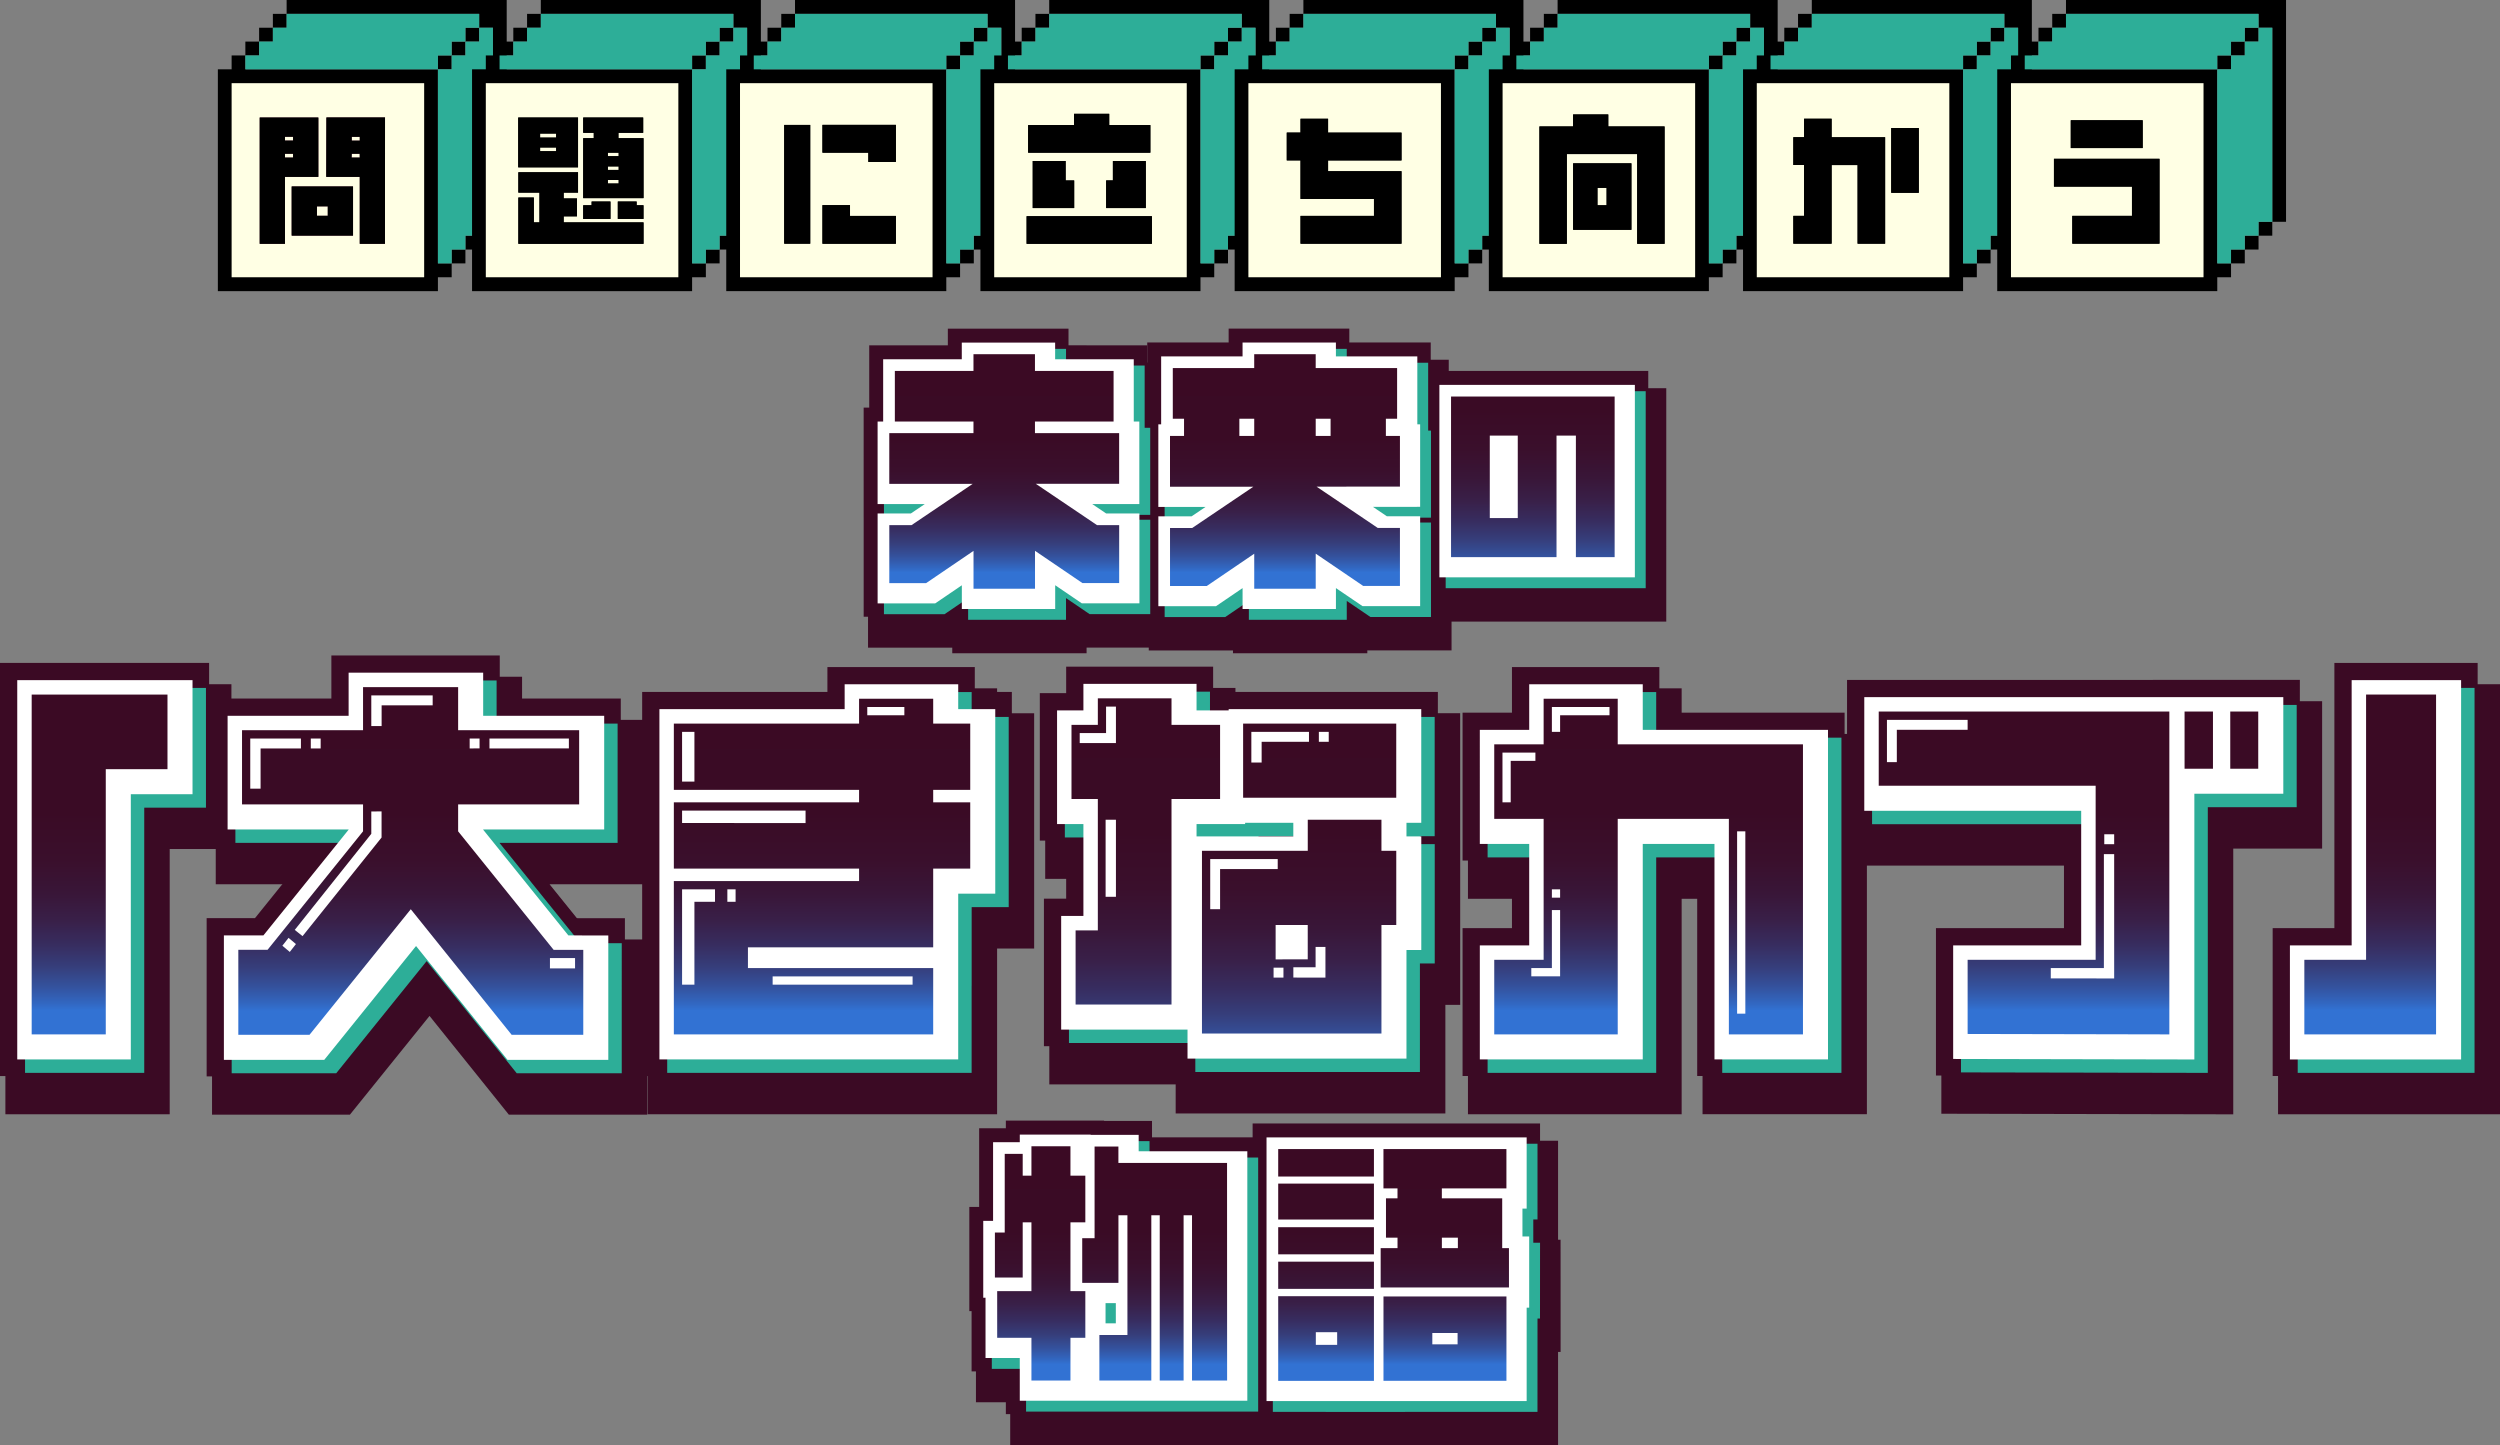 <svg xmlns="http://www.w3.org/2000/svg" xmlns:xlink="http://www.w3.org/1999/xlink" width="314.788" height="181.987" viewBox="0 0 314.788 181.987">
  <rect x="0" y="0" width="314.788" height="181.987" fill="#808080" stroke="none"/>
  <defs>
    <linearGradient id="linear-gradient" x1="8.85" y1="1.001" x2="8.85" y2="-0.022" gradientUnits="objectBoundingBox">
      <stop offset="0.07" stop-color="#3272d3"/>
      <stop offset="0.09" stop-color="#3267c1"/>
      <stop offset="0.14" stop-color="#34519c"/>
      <stop offset="0.195" stop-color="#363e7b"/>
      <stop offset="0.257" stop-color="#372d60"/>
      <stop offset="0.326" stop-color="#392049"/>
      <stop offset="0.406" stop-color="#391638"/>
      <stop offset="0.504" stop-color="#3a0f2c"/>
      <stop offset="0.64" stop-color="#3a0b25"/>
      <stop offset="1" stop-color="#3b0a24"/>
    </linearGradient>
    <linearGradient id="linear-gradient-2" x1="2.886" y1="1" x2="2.886" y2="0" xlink:href="#linear-gradient"/>
    <linearGradient id="linear-gradient-3" x1="1.89" y1="1.001" x2="1.89" y2="-0.035" xlink:href="#linear-gradient"/>
    <linearGradient id="linear-gradient-4" x1="0.5" y1="1.004" x2="0.5" y2="-0.033" xlink:href="#linear-gradient"/>
    <linearGradient id="linear-gradient-5" x1="-0.843" y1="1.001" x2="-0.843" y2="-0.035" xlink:href="#linear-gradient"/>
    <linearGradient id="linear-gradient-6" x1="-1.699" y1="1.001" x2="-1.699" y2="-0.076" xlink:href="#linear-gradient"/>
    <linearGradient id="linear-gradient-7" x1="-8.127" y1="1.001" x2="-8.127" y2="-0.022" xlink:href="#linear-gradient"/>
    <linearGradient id="linear-gradient-8" x1="1.577" y1="1" x2="1.577" y2="0" xlink:href="#linear-gradient"/>
    <linearGradient id="linear-gradient-9" x1="0.356" y1="1" x2="0.356" y2="0" xlink:href="#linear-gradient"/>
    <linearGradient id="linear-gradient-10" x1="-1.217" y1="1.197" x2="-1.217" y2="-0.264" xlink:href="#linear-gradient"/>
    <linearGradient id="linear-gradient-11" x1="1.107" y1="1.001" x2="1.107" y2="0" xlink:href="#linear-gradient"/>
    <linearGradient id="linear-gradient-12" x1="-0.114" y1="1" x2="-0.114" y2="-0.012" xlink:href="#linear-gradient"/>
  </defs>
  <g id="mv_ttl_sp" transform="translate(166.145 94.28)">
    <g id="編集モード" transform="translate(-162.156 -94.28)">
      <g id="グループ_12590" data-name="グループ 12590">
        <g id="グループ_12571" data-name="グループ 12571" transform="translate(23.443)">
          <g id="グループ_12539" data-name="グループ 12539">
            <path id="パス_15391" data-name="パス 15391" d="M34.121,0V1.746H58.365V3.491H60.1V27.929h1.732V0Z" transform="translate(-25.462)"/>
            <path id="パス_15392" data-name="パス 15392" d="M52.625,10.913V9.167H28.381V7.421H26.649V9.167H24.917V37.1H52.625V35.35h1.732V33.6H52.625Z" transform="translate(-24.917 -0.439)"/>
            <rect id="長方形_15591" data-name="長方形 15591" width="24.244" height="24.438" transform="translate(1.732 10.473)" fill="#ffffe4"/>
            <rect id="長方形_15592" data-name="長方形 15592" width="1.732" height="1.746" transform="translate(3.463 5.237)"/>
            <rect id="長方形_15593" data-name="長方形 15593" width="1.732" height="1.746" transform="translate(5.195 3.491)"/>
            <rect id="長方形_15594" data-name="長方形 15594" width="1.732" height="1.746" transform="translate(6.927 1.746)"/>
            <rect id="長方形_15595" data-name="長方形 15595" width="1.732" height="1.745" transform="translate(27.707 6.982)"/>
            <rect id="長方形_15596" data-name="長方形 15596" width="1.732" height="1.746" transform="translate(29.439 5.237)"/>
            <rect id="長方形_15597" data-name="長方形 15597" width="1.732" height="1.746" transform="translate(31.171 3.491)"/>
            <path id="パス_15393" data-name="パス 15393" d="M58.038,3.6H56.306V5.346H54.574V7.092H52.843V8.838H28.6V7.092H30.33V5.346h1.732V3.6h1.732V1.855H58.038Z" transform="translate(-25.135 -0.11)" fill="#2dae98"/>
            <rect id="長方形_15598" data-name="長方形 15598" width="1.732" height="1.746" transform="translate(29.439 31.42)"/>
            <rect id="長方形_15599" data-name="長方形 15599" width="1.732" height="1.746" transform="translate(31.171 29.675)"/>
            <rect id="長方形_15600" data-name="長方形 15600" width="1.732" height="1.746" transform="translate(32.902 27.929)"/>
            <path id="パス_15394" data-name="パス 15394" d="M59.563,29.894H57.831V31.64H56.1v1.746H54.368V8.947H56.1V7.2h1.732V5.456h1.732V3.711h1.732V28.149H59.563Z" transform="translate(-26.66 -0.22)" fill="#2dae98"/>
          </g>
          <g id="グループ_12540" data-name="グループ 12540" transform="translate(32.007)">
            <path id="パス_15395" data-name="パス 15395" d="M68.141,0V1.746H92.385V3.491h1.732V27.929h1.732V0Z" transform="translate(-59.483)"/>
            <path id="パス_15396" data-name="パス 15396" d="M86.645,10.913V9.167H62.4V7.421H60.67V9.167H58.938V37.1H86.645V35.35h1.732V33.6H86.645Z" transform="translate(-58.938 -0.439)"/>
            <rect id="長方形_15601" data-name="長方形 15601" width="24.244" height="24.438" transform="translate(1.732 10.473)" fill="#ffffe4"/>
            <rect id="長方形_15602" data-name="長方形 15602" width="1.732" height="1.746" transform="translate(3.463 5.237)"/>
            <rect id="長方形_15603" data-name="長方形 15603" width="1.732" height="1.746" transform="translate(5.195 3.491)"/>
            <rect id="長方形_15604" data-name="長方形 15604" width="1.732" height="1.746" transform="translate(6.927 1.746)"/>
            <rect id="長方形_15605" data-name="長方形 15605" width="1.732" height="1.745" transform="translate(27.707 6.982)"/>
            <rect id="長方形_15606" data-name="長方形 15606" width="1.732" height="1.746" transform="translate(29.439 5.237)"/>
            <rect id="長方形_15607" data-name="長方形 15607" width="1.732" height="1.746" transform="translate(31.171 3.491)"/>
            <path id="パス_15397" data-name="パス 15397" d="M92.058,3.6H90.326V5.346H88.595V7.092H86.863V8.838H62.619V7.092h1.732V5.346h1.732V3.6h1.732V1.855H92.058Z" transform="translate(-59.156 -0.11)" fill="#2dae98"/>
            <rect id="長方形_15608" data-name="長方形 15608" width="1.732" height="1.746" transform="translate(29.439 31.42)"/>
            <rect id="長方形_15609" data-name="長方形 15609" width="1.732" height="1.746" transform="translate(31.171 29.675)"/>
            <rect id="長方形_15610" data-name="長方形 15610" width="1.732" height="1.746" transform="translate(32.902 27.929)"/>
            <path id="パス_15398" data-name="パス 15398" d="M93.583,29.894H91.852V31.64H90.12v1.746H88.388V8.947H90.12V7.2h1.732V5.456h1.732V3.711h1.732V28.149H93.583Z" transform="translate(-60.681 -0.22)" fill="#2dae98"/>
          </g>
          <g id="グループ_12541" data-name="グループ 12541" transform="translate(64.014)">
            <path id="パス_15399" data-name="パス 15399" d="M102.161,0V1.746h24.244V3.491h1.732V27.929h1.732V0Z" transform="translate(-93.503)"/>
            <path id="パス_15400" data-name="パス 15400" d="M120.666,10.913V9.167H96.422V7.421H94.69V9.167H92.958V37.1h27.707V35.35H122.4V33.6h-1.732Z" transform="translate(-92.958 -0.439)"/>
            <rect id="長方形_15611" data-name="長方形 15611" width="24.244" height="24.438" transform="translate(1.732 10.473)" fill="#ffffe4"/>
            <rect id="長方形_15612" data-name="長方形 15612" width="1.732" height="1.746" transform="translate(3.463 5.237)"/>
            <rect id="長方形_15613" data-name="長方形 15613" width="1.732" height="1.746" transform="translate(5.195 3.491)"/>
            <rect id="長方形_15614" data-name="長方形 15614" width="1.732" height="1.746" transform="translate(6.927 1.746)"/>
            <rect id="長方形_15615" data-name="長方形 15615" width="1.732" height="1.745" transform="translate(27.707 6.982)"/>
            <rect id="長方形_15616" data-name="長方形 15616" width="1.732" height="1.746" transform="translate(29.439 5.237)"/>
            <rect id="長方形_15617" data-name="長方形 15617" width="1.732" height="1.746" transform="translate(31.171 3.491)"/>
            <path id="パス_15401" data-name="パス 15401" d="M126.079,3.6h-1.732V5.346h-1.732V7.092h-1.732V8.838H96.64V7.092h1.732V5.346H100.1V3.6h1.732V1.855h24.244Z" transform="translate(-93.176 -0.11)" fill="#2dae98"/>
            <rect id="長方形_15618" data-name="長方形 15618" width="1.732" height="1.746" transform="translate(29.439 31.42)"/>
            <rect id="長方形_15619" data-name="長方形 15619" width="1.732" height="1.746" transform="translate(31.171 29.675)"/>
            <rect id="長方形_15620" data-name="長方形 15620" width="1.732" height="1.746" transform="translate(32.902 27.929)"/>
            <path id="パス_15402" data-name="パス 15402" d="M127.6,29.894h-1.732V31.64H124.14v1.746h-1.732V8.947h1.732V7.2h1.732V5.456H127.6V3.711h1.732V28.149H127.6Z" transform="translate(-94.701 -0.22)" fill="#2dae98"/>
          </g>
          <g id="グループ_12542" data-name="グループ 12542" transform="translate(96.021)">
            <path id="パス_15403" data-name="パス 15403" d="M136.182,0V1.746h24.244V3.491h1.732V27.929h1.732V0Z" transform="translate(-127.523)"/>
            <path id="パス_15404" data-name="パス 15404" d="M154.686,10.913V9.167H130.442V7.421H128.71V9.167h-1.732V37.1h27.707V35.35h1.732V33.6h-1.732Z" transform="translate(-126.979 -0.439)"/>
            <rect id="長方形_15621" data-name="長方形 15621" width="24.244" height="24.438" transform="translate(1.732 10.473)" fill="#ffffe4"/>
            <rect id="長方形_15622" data-name="長方形 15622" width="1.732" height="1.746" transform="translate(3.463 5.237)"/>
            <rect id="長方形_15623" data-name="長方形 15623" width="1.732" height="1.746" transform="translate(5.195 3.491)"/>
            <rect id="長方形_15624" data-name="長方形 15624" width="1.732" height="1.746" transform="translate(6.927 1.746)"/>
            <rect id="長方形_15625" data-name="長方形 15625" width="1.732" height="1.745" transform="translate(27.707 6.982)"/>
            <rect id="長方形_15626" data-name="長方形 15626" width="1.732" height="1.746" transform="translate(29.439 5.237)"/>
            <rect id="長方形_15627" data-name="長方形 15627" width="1.732" height="1.746" transform="translate(31.171 3.491)"/>
            <path id="パス_15405" data-name="パス 15405" d="M160.1,3.6h-1.732V5.346h-1.732V7.092H154.9V8.838H130.66V7.092h1.732V5.346h1.732V3.6h1.732V1.855H160.1Z" transform="translate(-127.197 -0.11)" fill="#2dae98"/>
            <rect id="長方形_15628" data-name="長方形 15628" width="1.732" height="1.746" transform="translate(29.439 31.42)"/>
            <rect id="長方形_15629" data-name="長方形 15629" width="1.732" height="1.746" transform="translate(31.171 29.675)"/>
            <rect id="長方形_15630" data-name="長方形 15630" width="1.732" height="1.746" transform="translate(32.902 27.929)"/>
            <path id="パス_15406" data-name="パス 15406" d="M161.624,29.894h-1.732V31.64h-1.732v1.746h-1.732V8.947h1.732V7.2h1.732V5.456h1.732V3.711h1.732V28.149h-1.732Z" transform="translate(-128.722 -0.22)" fill="#2dae98"/>
          </g>
          <g id="グループ_12543" data-name="グループ 12543" transform="translate(128.028)">
            <path id="パス_15407" data-name="パス 15407" d="M170.2,0V1.746h24.244V3.491h1.732V27.929h1.732V0Z" transform="translate(-161.544)"/>
            <path id="パス_15408" data-name="パス 15408" d="M188.706,10.913V9.167H164.462V7.421h-1.732V9.167H161V37.1h27.707V35.35h1.732V33.6h-1.732Z" transform="translate(-160.999 -0.439)"/>
            <rect id="長方形_15631" data-name="長方形 15631" width="24.244" height="24.438" transform="translate(1.732 10.473)" fill="#ffffe4"/>
            <rect id="長方形_15632" data-name="長方形 15632" width="1.732" height="1.746" transform="translate(3.463 5.237)"/>
            <rect id="長方形_15633" data-name="長方形 15633" width="1.732" height="1.746" transform="translate(5.195 3.491)"/>
            <rect id="長方形_15634" data-name="長方形 15634" width="1.732" height="1.746" transform="translate(6.927 1.746)"/>
            <rect id="長方形_15635" data-name="長方形 15635" width="1.732" height="1.745" transform="translate(27.707 6.982)"/>
            <rect id="長方形_15636" data-name="長方形 15636" width="1.732" height="1.746" transform="translate(29.439 5.237)"/>
            <rect id="長方形_15637" data-name="長方形 15637" width="1.732" height="1.746" transform="translate(31.171 3.491)"/>
            <path id="パス_15409" data-name="パス 15409" d="M194.119,3.6h-1.732V5.346h-1.732V7.092h-1.732V8.838H164.68V7.092h1.732V5.346h1.732V3.6h1.732V1.855h24.244Z" transform="translate(-161.217 -0.11)" fill="#2dae98"/>
            <rect id="長方形_15638" data-name="長方形 15638" width="1.732" height="1.746" transform="translate(29.439 31.42)"/>
            <rect id="長方形_15639" data-name="長方形 15639" width="1.732" height="1.746" transform="translate(31.171 29.675)"/>
            <rect id="長方形_15640" data-name="長方形 15640" width="1.732" height="1.746" transform="translate(32.902 27.929)"/>
            <path id="パス_15410" data-name="パス 15410" d="M195.644,29.894h-1.732V31.64h-1.732v1.746h-1.732V8.947h1.732V7.2h1.732V5.456h1.732V3.711h1.732V28.149h-1.732Z" transform="translate(-162.742 -0.22)" fill="#2dae98"/>
          </g>
          <g id="グループ_12544" data-name="グループ 12544" transform="translate(160.035)">
            <path id="パス_15411" data-name="パス 15411" d="M204.223,0V1.746h24.244V3.491H230.2V27.929h1.732V0Z" transform="translate(-195.564)"/>
            <path id="パス_15412" data-name="パス 15412" d="M222.727,10.913V9.167H198.483V7.421h-1.732V9.167h-1.732V37.1h27.707V35.35h1.732V33.6h-1.732Z" transform="translate(-195.019 -0.439)"/>
            <rect id="長方形_15641" data-name="長方形 15641" width="24.244" height="24.438" transform="translate(1.732 10.473)" fill="#ffffe4"/>
            <rect id="長方形_15642" data-name="長方形 15642" width="1.732" height="1.746" transform="translate(3.463 5.237)"/>
            <rect id="長方形_15643" data-name="長方形 15643" width="1.732" height="1.746" transform="translate(5.195 3.491)"/>
            <rect id="長方形_15644" data-name="長方形 15644" width="1.732" height="1.746" transform="translate(6.927 1.746)"/>
            <rect id="長方形_15645" data-name="長方形 15645" width="1.732" height="1.745" transform="translate(27.707 6.982)"/>
            <rect id="長方形_15646" data-name="長方形 15646" width="1.732" height="1.746" transform="translate(29.439 5.237)"/>
            <rect id="長方形_15647" data-name="長方形 15647" width="1.732" height="1.746" transform="translate(31.171 3.491)"/>
            <path id="パス_15413" data-name="パス 15413" d="M228.14,3.6h-1.732V5.346h-1.732V7.092h-1.732V8.838H198.7V7.092h1.732V5.346h1.732V3.6H203.9V1.855H228.14Z" transform="translate(-195.237 -0.11)" fill="#2dae98"/>
            <rect id="長方形_15648" data-name="長方形 15648" width="1.732" height="1.746" transform="translate(29.439 31.42)"/>
            <rect id="長方形_15649" data-name="長方形 15649" width="1.732" height="1.746" transform="translate(31.171 29.675)"/>
            <rect id="長方形_15650" data-name="長方形 15650" width="1.732" height="1.746" transform="translate(32.902 27.929)"/>
            <path id="パス_15414" data-name="パス 15414" d="M229.665,29.894h-1.732V31.64H226.2v1.746H224.47V8.947H226.2V7.2h1.732V5.456h1.732V3.711H231.4V28.149h-1.732Z" transform="translate(-196.762 -0.22)" fill="#2dae98"/>
          </g>
          <g id="グループ_12545" data-name="グループ 12545" transform="translate(192.042)">
            <path id="パス_15415" data-name="パス 15415" d="M238.243,0V1.746h24.244V3.491h1.732V27.929h1.732V0Z" transform="translate(-229.584)"/>
            <path id="パス_15416" data-name="パス 15416" d="M256.747,10.913V9.167H232.5V7.421h-1.732V9.167H229.04V37.1h27.707V35.35h1.732V33.6h-1.732Z" transform="translate(-229.04 -0.439)"/>
            <rect id="長方形_15651" data-name="長方形 15651" width="24.244" height="24.438" transform="translate(1.732 10.473)" fill="#ffffe4"/>
            <rect id="長方形_15652" data-name="長方形 15652" width="1.732" height="1.746" transform="translate(3.463 5.237)"/>
            <rect id="長方形_15653" data-name="長方形 15653" width="1.732" height="1.746" transform="translate(5.195 3.491)"/>
            <rect id="長方形_15654" data-name="長方形 15654" width="1.732" height="1.746" transform="translate(6.927 1.746)"/>
            <rect id="長方形_15655" data-name="長方形 15655" width="1.732" height="1.745" transform="translate(27.707 6.982)"/>
            <rect id="長方形_15656" data-name="長方形 15656" width="1.732" height="1.746" transform="translate(29.439 5.237)"/>
            <rect id="長方形_15657" data-name="長方形 15657" width="1.732" height="1.746" transform="translate(31.171 3.491)"/>
            <path id="パス_15417" data-name="パス 15417" d="M262.16,3.6h-1.732V5.346H258.7V7.092h-1.732V8.838H232.721V7.092h1.732V5.346h1.732V3.6h1.732V1.855H262.16Z" transform="translate(-229.258 -0.11)" fill="#2dae98"/>
            <rect id="長方形_15658" data-name="長方形 15658" width="1.732" height="1.746" transform="translate(29.439 31.42)"/>
            <rect id="長方形_15659" data-name="長方形 15659" width="1.732" height="1.746" transform="translate(31.171 29.675)"/>
            <rect id="長方形_15660" data-name="長方形 15660" width="1.732" height="1.746" transform="translate(32.902 27.929)"/>
            <path id="パス_15418" data-name="パス 15418" d="M263.685,29.894h-1.732V31.64h-1.732v1.746H258.49V8.947h1.732V7.2h1.732V5.456h1.732V3.711h1.732V28.149h-1.732Z" transform="translate(-230.783 -0.22)" fill="#2dae98"/>
          </g>
          <g id="グループ_12546" data-name="グループ 12546" transform="translate(224.049)">
            <path id="パス_15419" data-name="パス 15419" d="M272.263,0V1.746h24.244V3.491h1.732V27.929h1.732V0Z" transform="translate(-263.605)"/>
            <path id="パス_15420" data-name="パス 15420" d="M290.768,10.913V9.167H266.524V7.421h-1.732V9.167H263.06V37.1h27.707V35.35H292.5V33.6h-1.732Z" transform="translate(-263.06 -0.439)"/>
            <rect id="長方形_15661" data-name="長方形 15661" width="24.244" height="24.438" transform="translate(1.732 10.473)" fill="#ffffe4"/>
            <rect id="長方形_15662" data-name="長方形 15662" width="1.732" height="1.746" transform="translate(3.463 5.237)"/>
            <rect id="長方形_15663" data-name="長方形 15663" width="1.732" height="1.746" transform="translate(5.195 3.491)"/>
            <rect id="長方形_15664" data-name="長方形 15664" width="1.732" height="1.746" transform="translate(6.927 1.746)"/>
            <rect id="長方形_15665" data-name="長方形 15665" width="1.732" height="1.745" transform="translate(27.707 6.982)"/>
            <rect id="長方形_15666" data-name="長方形 15666" width="1.732" height="1.746" transform="translate(29.439 5.237)"/>
            <rect id="長方形_15667" data-name="長方形 15667" width="1.732" height="1.746" transform="translate(31.171 3.491)"/>
            <path id="パス_15421" data-name="パス 15421" d="M296.181,3.6h-1.732V5.346h-1.732V7.092h-1.732V8.838H266.742V7.092h1.732V5.346H270.2V3.6h1.732V1.855h24.244Z" transform="translate(-263.278 -0.11)" fill="#2dae98"/>
            <rect id="長方形_15668" data-name="長方形 15668" width="1.732" height="1.746" transform="translate(29.439 31.42)"/>
            <rect id="長方形_15669" data-name="長方形 15669" width="1.732" height="1.746" transform="translate(31.171 29.675)"/>
            <rect id="長方形_15670" data-name="長方形 15670" width="1.732" height="1.746" transform="translate(32.902 27.929)"/>
            <path id="パス_15422" data-name="パス 15422" d="M297.706,29.894h-1.732V31.64h-1.732v1.746H292.51V8.947h1.732V7.2h1.732V5.456h1.732V3.711h1.732V28.149h-1.732Z" transform="translate(-264.803 -0.22)" fill="#2dae98"/>
          </g>
          <g id="グループ_12549" data-name="グループ 12549" transform="translate(71.313 15.73)">
            <g id="グループ_12547" data-name="グループ 12547">
              <path id="パス_15423" data-name="パス 15423" d="M103.991,16.719V31.67h-3.275V16.719Zm10.786,4.66h-3.467V20.214h-5.779v-3.5h9.245Zm0,6.8v3.5h-9.245V26.816H109v1.359Z" transform="translate(-100.716 -16.719)"/>
            </g>
            <g id="グループ_12548" data-name="グループ 12548">
              <path id="パス_15424" data-name="パス 15424" d="M103.991,16.719V31.67h-3.275V16.719Zm10.786,4.66h-3.467V20.214h-5.779v-3.5h9.245Zm0,6.8v3.5h-9.245V26.816H109v1.359Z" transform="translate(-100.716 -16.719)"/>
            </g>
          </g>
          <g id="グループ_12552" data-name="グループ 12552" transform="translate(101.834 14.331)">
            <g id="グループ_12550" data-name="グループ 12550">
              <path id="パス_15425" data-name="パス 15425" d="M148.933,31.6H133.157V28.126h15.776ZM133.349,20.126V16.651h5.779V15.233h4.43v1.418h5.181v3.475Zm4.719,3.5h1.079V27.1h-5.22V21.174h4.141Zm5.953-2.447h4.141V27.1h-4.989V23.621h.848Z" transform="translate(-133.157 -15.233)"/>
            </g>
            <g id="グループ_12551" data-name="グループ 12551">
              <path id="パス_15426" data-name="パス 15426" d="M148.933,31.6H133.157V28.126h15.776ZM133.349,20.126V16.651h5.779V15.233h4.43v1.418h5.181v3.475Zm4.719,3.5h1.079V27.1h-5.22V21.174h4.141Zm5.953-2.447h4.141V27.1h-4.989V23.621h.848Z" transform="translate(-133.157 -15.233)"/>
            </g>
          </g>
          <g id="グループ_12555" data-name="グループ 12555" transform="translate(134.591 14.953)">
            <g id="グループ_12553" data-name="グループ 12553">
              <path id="パス_15427" data-name="パス 15427" d="M173.177,22.5h9.245v9.126H169.709v-3.5h9.246V25.991h-9.246V21.136h-1.734v-3.5h1.734V15.894h3.468v1.747h9.245v3.5h-9.245Z" transform="translate(-167.975 -15.894)"/>
            </g>
            <g id="グループ_12554" data-name="グループ 12554">
              <path id="パス_15428" data-name="パス 15428" d="M173.177,22.5h9.245v9.126H169.709v-3.5h9.246V25.991h-9.246V21.136h-1.734v-3.5h1.734V15.894h3.468v1.747h9.245v3.5h-9.245Z" transform="translate(-167.975 -15.894)"/>
            </g>
          </g>
          <g id="グループ_12558" data-name="グループ 12558" transform="translate(166.409 14.41)">
            <g id="グループ_12556" data-name="グループ 12556">
              <path id="パス_15429" data-name="パス 15429" d="M217.551,31.606H214.1v-11.3h-8.861v11.3h-3.448V16.831h4.238V15.316h4.43v1.515h7.088Zm-4.18-10.135v8.369h-7.338V21.471Zm-3.121,5.281V24.559h-1.155v2.193Z" transform="translate(-201.794 -15.316)"/>
            </g>
            <g id="グループ_12557" data-name="グループ 12557">
              <path id="パス_15430" data-name="パス 15430" d="M217.551,31.606H214.1v-11.3h-8.861v11.3h-3.448V16.831h4.238V15.316h4.43v1.515h7.088Zm-4.18-10.135v8.369h-7.338V21.471Zm-3.121,5.281V24.559h-1.155v2.193Z" transform="translate(-201.794 -15.316)"/>
            </g>
          </g>
          <g id="グループ_12561" data-name="グループ 12561" transform="translate(198.378 14.953)">
            <g id="グループ_12559" data-name="グループ 12559">
              <path id="パス_15431" data-name="パス 15431" d="M247.331,31.622h-3.467v-9.9h-3.275v9.9h-4.815v-3.5h1.348V21.719h-1.348v-3.5h1.348V15.894h3.467v2.329h6.742Zm4.237-14.563v8.155H248.1V17.059Z" transform="translate(-235.774 -15.894)"/>
            </g>
            <g id="グループ_12560" data-name="グループ 12560">
              <path id="パス_15432" data-name="パス 15432" d="M247.331,31.622h-3.467v-9.9h-3.275v9.9h-4.815v-3.5h1.348V21.719h-1.348v-3.5h1.348V15.894h3.467v2.329h6.742Zm4.237-14.563v8.155H248.1V17.059Z" transform="translate(-235.774 -15.894)"/>
            </g>
          </g>
          <g id="グループ_12564" data-name="グループ 12564" transform="translate(231.191 15.147)">
            <g id="グループ_12562" data-name="グループ 12562">
              <path id="パス_15433" data-name="パス 15433" d="M283.941,31.634H272.963v-3.5h7.512V24.45h-9.824v-3.5h13.29ZM281.823,16.1v3.5H272.77V16.1Z" transform="translate(-270.651 -16.1)"/>
            </g>
            <g id="グループ_12563" data-name="グループ 12563">
              <path id="パス_15434" data-name="パス 15434" d="M283.941,31.634H272.963v-3.5h7.512V24.45h-9.824v-3.5h13.29ZM281.823,16.1v3.5H272.77V16.1Z" transform="translate(-270.651 -16.1)"/>
            </g>
          </g>
          <g id="グループ_12567" data-name="グループ 12567" transform="translate(37.82 14.798)">
            <g id="グループ_12565" data-name="グループ 12565">
              <path id="パス_15435" data-name="パス 15435" d="M65.116,15.729h7.531V22H65.116Zm15.776,15.9H65.135V25.806H67.08v3.125h.713V25.184H65.135V22.621h7.512v2.563H70.836v.738h1.677v2.252H70.836v.757H80.892ZM67.871,18.253h2.023v-.505H67.871ZM69.893,19.5H67.871v.466h2.023ZM73.3,25.883V18.33h1.329v-.679H73.3V15.729h7.551v1.922H77.732v.679h3.159v7.553Zm0,2.621V26.776h1.059V26.31h2.37V28.5Zm3.1-8.349V20.6h1.367v-.447Zm0,1.728v.447h1.367v-.447Zm0,1.709v.447h1.367v-.447Zm3.621,3.184h.866V28.5H77.656V26.31h2.369Z" transform="translate(-65.116 -15.729)"/>
            </g>
            <g id="グループ_12566" data-name="グループ 12566">
              <path id="パス_15436" data-name="パス 15436" d="M65.116,15.729h7.531V22H65.116Zm15.776,15.9H65.135V25.806H67.08v3.125h.713V25.184H65.135V22.621h7.512v2.563H70.836v.738h1.677v2.252H70.836v.757H80.892ZM67.871,18.253h2.023v-.505H67.871ZM69.893,19.5H67.871v.466h2.023ZM73.3,25.883V18.33h1.329v-.679H73.3V15.729h7.551v1.922H77.732v.679h3.159v7.553Zm0,2.621V26.776h1.059V26.31h2.37V28.5Zm3.1-8.349V20.6h1.367v-.447Zm0,1.728v.447h1.367v-.447Zm0,1.709v.447h1.367v-.447Zm3.621,3.184h.866V28.5H77.656V26.31h2.369Z" transform="translate(-65.116 -15.729)"/>
            </g>
          </g>
          <g id="グループ_12570" data-name="グループ 12570" transform="translate(5.27 14.798)">
            <g id="グループ_12568" data-name="グループ 12568">
              <path id="パス_15437" data-name="パス 15437" d="M37.9,23.2H33.7v8.427H30.519v-15.9H37.9Zm-4.2-4.563h1.021v-.485H33.7Zm1.021,2.136v-.485H33.7v.485ZM42.269,30.6H34.545V24.408h7.724Zm-3.178-3.689H37.723V28.1h1.368Zm7.2,4.718H43.117V23.2H38.9l.019-7.475h7.378Zm-3.178-11.34H42.1l-.02.485h1.041ZM42.1,18.641h1.021v-.485H42.1Z" transform="translate(-30.519 -15.729)" fill="#3b0a24"/>
            </g>
            <g id="グループ_12569" data-name="グループ 12569">
              <path id="パス_15438" data-name="パス 15438" d="M37.9,23.2H33.7v8.427H30.519v-15.9H37.9Zm-4.2-4.563h1.021v-.485H33.7Zm1.021,2.136v-.485H33.7v.485ZM42.269,30.6H34.545V24.408h7.724Zm-3.178-3.689H37.723V28.1h1.368Zm7.2,4.718H43.117V23.2H38.9l.019-7.475h7.378Zm-3.178-11.34H42.1l-.02.485h1.041ZM42.1,18.641h1.021v-.485H42.1Z" transform="translate(-30.519 -15.729)"/>
            </g>
          </g>
        </g>
        <g id="グループ_12577" data-name="グループ 12577" transform="translate(0 86.519)">
          <g id="グループ_12572" data-name="グループ 12572" transform="translate(2.37 4.375)">
            <path id="パス_15439" data-name="パス 15439" d="M2.519,97.61h17.1V107H11.848V140.4H2.519Z" transform="translate(-2.519 -96.67)" fill="none" stroke="#3b0a24" stroke-width="11.36"/>
            <path id="パス_15440" data-name="パス 15440" d="M73.61,140.389H64.591l-12.7-15.81-12.751,15.81H30.175v-10.7h3.68L45.88,114.77v-3.391H30.642v-9.34H45.88V96.611H57.853v5.428H73.091v9.34H57.853v3.391l12.025,14.923H73.61ZM31.678,103.082v6.313h1.3v-5.062h5.079v-1.251Zm4.821,25.1-.778.991.933.784.777-.993Zm10.418-15.915v2.818l-9.641,12.106.985.783,9.951-12.419v-3.287ZM39.3,103.082v1.251h1.244v-1.251Zm7.619-5.428v3.862h1.3V98.908H54.64V97.654Zm13.632,6.679v-1.251H59.3v1.251Zm11.247,0v-1.251h-10v1.251Zm-2.384,26.4v1.3h3.161v-1.3Z" transform="translate(-4.156 -96.611)" fill="none" stroke="#3b0a24" stroke-width="11.36"/>
            <path id="パス_15441" data-name="パス 15441" d="M88.463,121.124h23.324v-1.566H88.463v-8.348h23.324v-1.566H88.463V101.3h23.324V98.164h9.329V101.3h4.666v8.349h-4.666v1.566h4.666v8.348h-4.666v9.914H97.792v2.609h23.324v8.349H88.463ZM91.054,108.6v-6.261H89.5V108.6Zm13.995,5.219v-1.566H89.5v1.566Zm-13.995,20.35V123.732h2.592v-1.565H89.5v12Zm5.184-10.437v-1.565H95.2v1.565Zm22.287,10.437v-1.044H100.9v1.044Zm-1.037-33.917V99.208h-4.665v1.043Z" transform="translate(-7.605 -96.703)" fill="none" stroke="#3b0a24" stroke-width="11.36"/>
            <path id="パス_15442" data-name="パス 15442" d="M142.2,127.329H145V110.788h-3.317v-9.34H145V98.109h9.277v3.339h6.116v9.34h-6.116v25.881H142.2Zm5.079-23.584V99.153h-1.243v3.338h-3.317v1.253Zm0,19.358v-9.7h-1.3v9.7Zm10.833-5.792h13.321V113.4h9.278v3.913h1.866v9.34h-1.866v13.671h-22.6Zm2.281,7.357v-5.062h7.257v-1.252h-8.5v6.314Zm2.9-23.377h19.281v9.34H163.3Zm2.332,4.9v-2.609h5.96v-1.252h-7.256V106.2Zm2.747,27.082v-1.253h-1.244v1.253Zm3.058-2.3v-4.331H167.39v4.331Zm2.229,2.3v-3.862h-1.244v2.557h-2.8v1.3Zm.415-29.691v-1.252h-1.244v1.252Z" transform="translate(-10.755 -96.7)" fill="none" stroke="#3b0a24" stroke-width="11.36"/>
            <path id="パス_15443" data-name="パス 15443" d="M198.262,131.037h6.219V113.3h-6.219V103.9h6.219V98.164h9.329V103.9h23.325v36.524H227.8V113.3H213.81v27.133H198.262Zm2.073-19.828v-5.218h3.11v-1.043H199.3v6.261Zm6.22,21.914v-8.349h-1.037v7.305h-2.591v1.043Zm0-30.785v-2.087h6.22V99.208h-7.257v3.13Zm0,20.872v-1.043h-1.037v1.043Zm23.324,14.61V114.862h-1.037V137.82Z" transform="translate(-14.103 -96.703)" fill="none" stroke="#3b0a24" stroke-width="11.36"/>
            <path id="パス_15444" data-name="パス 15444" d="M260.913,140.479v-9.34h16.12V109.224H249.717v-9.34H286.31v40.647ZM252,106.25v-4.07h8.915v-1.252H250.754v5.322Zm27.367,27.237V117.834H278.07v14.348h-6.686v1.3Zm0-16.906v-1.252H278.12v1.252Zm8.864-16.7H291.8v7.2h-3.576Zm5.753,0H297.5v7.2h-3.523Z" transform="translate(-17.148 -96.805)" fill="none" stroke="#3b0a24" stroke-width="11.36"/>
            <path id="パス_15445" data-name="パス 15445" d="M323.269,140.4H306.683V131h7.774V97.61h8.812Z" transform="translate(-20.52 -96.67)" fill="none" stroke="#3b0a24" stroke-width="11.36"/>
          </g>
          <g id="グループ_12573" data-name="グループ 12573" transform="translate(0.627 0.626)">
            <path id="パス_15446" data-name="パス 15446" d="M.666,93.625h17.1v9.392H10v33.4H.666Z" transform="translate(-0.666 -92.685)" fill="none" stroke="#3b0a24" stroke-width="9.23"/>
            <path id="パス_15447" data-name="パス 15447" d="M71.757,136.405H62.738l-12.7-15.81-12.751,15.81H28.322v-10.7H32l12.026-14.923v-3.391H28.789v-9.34H44.027V92.626H56v5.428H71.238v9.34H56v3.391l12.025,14.923h3.732ZM29.825,99.1v6.313h1.3v-5.061H36.2V99.1Zm4.82,25.1-.777.991.932.784.778-.993Zm10.419-15.914V111.1l-9.641,12.1.984.783,9.952-12.419v-3.286ZM37.444,99.1v1.252h1.244V99.1Zm7.62-5.427v3.861h1.3V94.923h6.427V93.67Zm13.631,6.679V99.1H57.452v1.252Zm11.248,0V99.1h-10v1.252Zm-2.385,26.4v1.3H70.72v-1.3Z" transform="translate(-2.303 -92.626)" fill="none" stroke="#3b0a24" stroke-width="9.23"/>
            <path id="パス_15448" data-name="パス 15448" d="M86.609,117.139h23.325v-1.566H86.609v-8.348h23.325v-1.566H86.609V97.31h23.325V94.18h9.329v3.13h4.665v8.349h-4.665v1.566h4.665v8.348h-4.665v9.914H95.939V128.1h23.324v8.35H86.609ZM89.2,104.615V98.353H87.646v6.261Zm13.995,5.219v-1.566H87.646v1.566ZM89.2,130.183V119.747h2.592v-1.565H87.646v12Zm5.183-10.437v-1.565H93.347v1.565Zm22.287,10.437V129.14H99.049v1.043Zm-1.037-33.917V95.223H110.97v1.043Z" transform="translate(-5.752 -92.718)" fill="none" stroke="#3b0a24" stroke-width="9.23"/>
            <path id="パス_15449" data-name="パス 15449" d="M140.347,123.344h2.8V106.8h-3.317v-9.34h3.317V94.125h9.276v3.338h6.116v9.34h-6.116v25.881H140.347Zm5.079-23.584V95.168h-1.244v3.339h-3.316V99.76Zm0,19.358v-9.7h-1.3v9.7Zm10.833-5.792H169.58v-3.913h9.277v3.913h1.866v9.34h-1.866v13.67h-22.6Zm2.281,7.357v-5.062H165.8V114.37h-8.5v6.314Zm2.9-23.377h19.28v9.34h-19.28Zm2.331,4.9V99.6h5.961V98.35h-7.256v3.861Zm2.748,27.082v-1.253h-1.245v1.253Zm3.058-2.3v-4.331h-4.043V127Zm2.229,2.3v-3.862h-1.245v2.557h-2.8v1.3Zm.415-29.691V98.35h-1.245V99.6Z" transform="translate(-8.902 -92.715)" fill="none" stroke="#3b0a24" stroke-width="9.23"/>
            <path id="パス_15450" data-name="パス 15450" d="M196.408,127.052h6.22V109.311h-6.22V99.92h6.22V94.18h9.329v5.74h23.325v36.525h-9.33V109.311H211.957v27.134H196.408Zm2.074-19.828v-5.218h3.109v-1.043h-4.146v6.261Zm6.22,21.915v-8.35h-1.037V128.1h-2.592v1.044Zm0-30.786V96.267h6.219V95.223h-7.256v3.13Zm0,20.872v-1.043h-1.037v1.043Zm23.323,14.61V110.877h-1.036v22.959Z" transform="translate(-12.25 -92.718)" fill="none" stroke="#3b0a24" stroke-width="9.23"/>
            <path id="パス_15451" data-name="パス 15451" d="M259.06,136.494v-9.34h16.119V105.239H247.864V95.9h36.593v40.648Zm-8.915-34.23v-4.07h8.915V96.942H248.9v5.322ZM277.511,129.5V113.849h-1.3V128.2h-6.686v1.3Zm0-16.9v-1.253h-1.244V112.6Zm8.863-16.7h3.576v7.2h-3.576Zm5.753,0h3.524v7.2h-3.524Z" transform="translate(-15.295 -92.82)" fill="none" stroke="#3b0a24" stroke-width="9.23"/>
            <path id="パス_15452" data-name="パス 15452" d="M321.415,136.413H304.829v-9.393H312.6V93.625h8.811Z" transform="translate(-18.667 -92.685)" fill="none" stroke="#3b0a24" stroke-width="9.23"/>
          </g>
          <g id="グループ_12574" data-name="グループ 12574" transform="translate(2.004 2.004)">
            <path id="パス_15453" data-name="パス 15453" d="M2.13,95.089h17.1v9.393H11.459v33.394H2.13Z" transform="translate(-2.13 -94.15)" fill="none" stroke="#2dae98" stroke-width="5.68"/>
            <path id="パス_15454" data-name="パス 15454" d="M73.221,137.869H64.2l-12.7-15.81-12.751,15.81H29.786v-10.7h3.68L45.491,112.25v-3.392H30.253v-9.34H45.491V94.091H57.464v5.427H72.7v9.34H57.464v3.392l12.025,14.923h3.732ZM31.289,100.562v6.313h1.3v-5.062h5.079v-1.251Zm4.821,25.1-.778.992.933.783.777-.992Zm10.418-15.914v2.818l-9.641,12.1.985.783,9.951-12.418v-3.287Zm-7.619-9.183v1.251h1.244v-1.251Zm7.619-5.428V99h1.3V96.388h6.428V95.134Zm13.632,6.679v-1.251H58.916v1.251Zm11.247,0v-1.251h-10v1.251Zm-2.384,26.4v1.3h3.161v-1.3Z" transform="translate(-3.767 -94.091)" fill="none" stroke="#2dae98" stroke-width="5.68"/>
            <path id="パス_15455" data-name="パス 15455" d="M88.074,118.6H111.4v-1.566H88.074v-8.348H111.4v-1.566H88.074V98.775H111.4V95.644h9.33v3.131h4.665v8.349h-4.665v1.566h4.665v8.348h-4.665v9.914H97.4v2.609h23.325v8.349H88.074Zm2.591-12.523V99.818H89.111v6.261ZM104.66,111.3v-1.565H89.111V111.3Zm-13.995,20.35V121.212h2.592v-1.565H89.111v12Zm5.184-10.436v-1.565H94.812v1.565Zm22.287,10.436V130.6H100.514v1.043ZM117.1,97.731V96.687h-4.665v1.043Z" transform="translate(-7.216 -94.183)" fill="none" stroke="#2dae98" stroke-width="5.68"/>
            <path id="パス_15456" data-name="パス 15456" d="M141.811,124.809h2.8V108.268h-3.317v-9.34h3.317V95.589h9.277v3.339H160v9.34h-6.116v25.881H141.811Zm5.079-23.584V96.632h-1.243v3.339H142.33v1.253Zm0,19.357v-9.7H145.6v9.7Zm10.834-5.792h13.32v-3.913h9.278v3.913h1.866v9.34h-1.866V137.8h-22.6ZM160,122.147v-5.061h7.257v-1.253h-8.5v6.314Zm2.9-23.376h19.281v9.34H162.906Zm2.332,4.9v-2.609h5.96V99.815h-7.256v3.861Zm2.747,27.081V129.5h-1.244v1.253Zm3.058-2.3v-4.331H167v4.331Zm2.229,2.3V126.9h-1.244v2.557h-2.8v1.3Zm.415-29.69V99.815h-1.244v1.252Z" transform="translate(-10.366 -94.18)" fill="none" stroke="#2dae98" stroke-width="5.68"/>
            <path id="パス_15457" data-name="パス 15457" d="M197.873,128.517h6.219V110.776h-6.219v-9.392h6.219v-5.74h9.33v5.74h23.324v36.525h-9.33V110.776H213.422v27.133H197.873Zm2.073-19.828v-5.218h3.11v-1.044H198.91v6.262Zm6.22,21.914v-8.349h-1.037v7.305h-2.591V130.6Zm0-30.785V97.731h6.22V96.687h-7.257v3.131Zm0,20.872v-1.043h-1.037v1.043ZM229.489,135.3V112.342h-1.037V135.3Z" transform="translate(-13.714 -94.183)" fill="none" stroke="#2dae98" stroke-width="5.68"/>
            <path id="パス_15458" data-name="パス 15458" d="M260.524,137.958v-9.339h16.12V106.7H249.328v-9.34h36.593v40.648Zm-8.915-34.229V99.66h8.915V98.407H250.365v5.322Zm27.367,27.237V115.313h-1.3v14.349h-6.686v1.3Zm0-16.906v-1.252h-1.245v1.252Zm8.863-16.7h3.576v7.2h-3.576Zm5.753,0h3.523v7.2h-3.523Z" transform="translate(-16.759 -94.285)" fill="none" stroke="#2dae98" stroke-width="5.68"/>
            <path id="パス_15459" data-name="パス 15459" d="M322.88,137.876H306.294v-9.392h7.774v-33.4h8.812Z" transform="translate(-20.131 -94.15)" fill="none" stroke="#2dae98" stroke-width="5.68"/>
          </g>
          <g id="グループ_12575" data-name="グループ 12575" transform="translate(0.668 0.668)">
            <path id="パス_15460" data-name="パス 15460" d="M.71,93.669h17.1v9.393H10.039v33.394H.71Z" transform="translate(-0.71 -92.73)" fill="none" stroke="#fff" stroke-width="4.97"/>
            <path id="パス_15461" data-name="パス 15461" d="M71.8,136.449H62.782l-12.7-15.81-12.751,15.81H28.366v-10.7h3.68L44.071,110.83v-3.392H28.833V98.1H44.071V92.671H56.044V98.1H71.282v9.34H56.044v3.392l12.025,14.922H71.8ZM29.869,99.142v6.313h1.3v-5.062h5.079V99.142Zm4.821,25.1-.778.992.933.783.777-.992Zm10.418-15.914v2.818l-9.641,12.1.985.783L46.4,111.613v-3.287Zm-7.619-9.183v1.251h1.244V99.142Zm7.619-5.428v3.861h1.3V94.968h6.428V93.714Zm13.632,6.679V99.142H57.5v1.251Zm11.247,0V99.142h-10v1.251ZM67.6,126.8v1.3h3.161v-1.3Z" transform="translate(-2.347 -92.671)" fill="none" stroke="#fff" stroke-width="4.97"/>
            <path id="パス_15462" data-name="パス 15462" d="M86.654,117.183h23.324v-1.566H86.654v-8.349h23.324V105.7H86.654v-8.35h23.324v-3.13h9.33v3.13h4.665v8.35h-4.665v1.565h4.665v8.349h-4.665v9.914H95.983v2.609h23.325v8.349H86.654Zm2.591-12.523V98.4H87.691v6.261Zm13.995,5.218v-1.565H87.691v1.565Zm-13.995,20.35V119.792h2.592v-1.565H87.691v12Zm5.184-10.436v-1.565H93.392v1.565Zm22.287,10.436v-1.043H99.094v1.043Zm-1.037-33.917V95.267h-4.665v1.043Z" transform="translate(-5.796 -92.763)" fill="none" stroke="#fff" stroke-width="4.97"/>
            <path id="パス_15463" data-name="パス 15463" d="M140.391,123.389h2.8V106.847h-3.317v-9.34h3.317V94.169h9.277v3.339h6.116v9.34h-6.116v25.882H140.391ZM145.47,99.8V95.212h-1.243v3.339H140.91V99.8Zm0,19.357v-9.7h-1.3v9.7ZM156.3,113.37h13.321v-3.913H178.9v3.913h1.866v9.34H178.9v13.671H156.3Zm2.281,7.357v-5.061h7.257v-1.253h-8.5v6.314Zm2.9-23.377h19.281v9.34H161.486Zm2.332,4.905V99.647h5.96V98.4h-7.256v3.861Zm2.747,27.081v-1.253h-1.244v1.253Zm3.058-2.3v-4.331h-4.043v4.331Zm2.229,2.3v-3.862h-1.244v2.557h-2.8v1.3Zm.415-29.69V98.4h-1.244v1.252Z" transform="translate(-8.946 -92.76)" fill="none" stroke="#fff" stroke-width="4.97"/>
            <path id="パス_15464" data-name="パス 15464" d="M196.453,127.1h6.219V109.356h-6.219V99.964h6.219v-5.74H212v5.74h23.325v36.525H226V109.356H212v27.133H196.453Zm2.073-19.829v-5.217h3.11v-1.044H197.49v6.261Zm6.22,21.915v-8.349h-1.037v7.305h-2.591v1.043Zm0-30.785V96.311h6.22V95.267h-7.257V98.4Zm0,20.872v-1.043h-1.037v1.043Zm23.324,14.609V110.922h-1.037V133.88Z" transform="translate(-12.294 -92.763)" fill="none" stroke="#fff" stroke-width="4.97"/>
            <path id="パス_15465" data-name="パス 15465" d="M259.1,136.538V127.2h16.12V105.283H247.908v-9.34H284.5v40.648Zm-8.915-34.229V98.24H259.1V96.987H248.945v5.322Zm27.367,27.237V113.893h-1.295v14.349h-6.686v1.3Zm0-16.906v-1.252h-1.244v1.252Zm8.864-16.7H290v7.2h-3.576Zm5.753,0H295.7v7.2h-3.523Z" transform="translate(-15.339 -92.865)" fill="none" stroke="#fff" stroke-width="4.97"/>
            <path id="パス_15466" data-name="パス 15466" d="M321.46,136.457H304.874v-9.392h7.774v-33.4h8.812Z" transform="translate(-18.711 -92.73)" fill="none" stroke="#fff" stroke-width="4.97"/>
          </g>
          <g id="グループ_12576" data-name="グループ 12576">
            <path id="パス_15467" data-name="パス 15467" d="M0,92.959H17.1v9.393H9.329v33.394H0Z" transform="translate(0 -92.02)" fill="url(#linear-gradient)"/>
            <path id="パス_15468" data-name="パス 15468" d="M71.091,135.739H62.072l-12.7-15.81-12.751,15.81H27.656v-10.7h3.68L43.361,110.12v-3.392H28.123v-9.34H43.361V91.961H55.334v5.427H70.572v9.34H55.334v3.392l12.025,14.922h3.732ZM29.159,98.432v6.313h1.3V99.683h5.079V98.432Zm4.821,25.1-.778.992.933.783.777-.992ZM44.4,107.615v2.818l-9.641,12.1.985.783L45.693,110.9v-3.287Zm-7.619-9.183v1.251h1.244V98.432ZM44.4,93v3.861h1.3V94.258h6.428V93Zm13.632,6.679V98.432H56.786v1.251Zm11.247,0V98.432h-10v1.251Zm-2.384,26.4v1.3h3.161v-1.3Z" transform="translate(-1.637 -91.961)" fill="url(#linear-gradient-2)"/>
            <path id="パス_15469" data-name="パス 15469" d="M85.944,116.473h23.324v-1.566H85.944v-8.349h23.324v-1.565H85.944v-8.35h23.324v-3.13H118.6v3.13h4.665v8.35H118.6v1.565h4.665v8.349H118.6v9.914H95.273v2.609H118.6v8.349H85.944Zm2.591-12.523V97.688H86.981v6.261Zm13.995,5.218V107.6H86.981v1.565Zm-13.995,20.35V119.082h2.592v-1.565H86.981v12Zm5.184-10.436v-1.565H92.682v1.565Zm22.287,10.436v-1.043H98.384v1.043ZM114.969,95.6V94.557H110.3V95.6Z" transform="translate(-5.086 -92.053)" fill="url(#linear-gradient-3)"/>
            <path id="パス_15470" data-name="パス 15470" d="M139.681,122.679h2.8V106.137h-3.317V96.8h3.317V93.459h9.277V96.8h6.116v9.34h-6.116v25.881H139.681Zm5.079-23.584V94.5h-1.243v3.339H140.2v1.253Zm0,19.357v-9.7h-1.3v9.7Zm10.833-5.792h13.321v-3.913h9.278v3.913h1.866V122h-1.866v13.671h-22.6Zm2.281,7.357v-5.061h7.257V113.7h-8.5v6.314Zm2.9-23.377h19.281v9.34H160.776Zm2.332,4.905V98.937h5.96V97.685h-7.256v3.861Zm2.747,27.081v-1.253h-1.244v1.253Zm3.058-2.3V122h-4.043v4.331Zm2.229,2.3v-3.862H169.9v2.557h-2.8v1.3Zm.415-29.69V97.685h-1.244v1.252Z" transform="translate(-8.236 -92.05)" fill="url(#linear-gradient-4)"/>
            <path id="パス_15471" data-name="パス 15471" d="M195.743,126.387h6.219V108.646h-6.219V99.254h6.219v-5.74h9.329v5.74h23.325v36.525h-9.33V108.646H211.291v27.133H195.743Zm2.073-19.829v-5.217h3.11V100.3h-4.147v6.261Zm6.22,21.915v-8.349H203v7.305h-2.591v1.043Zm0-30.785V95.6h6.22V94.557H203v3.131Zm0,20.872v-1.043H203v1.043Zm23.324,14.609V110.212h-1.037V133.17Z" transform="translate(-11.584 -92.053)" fill="url(#linear-gradient-5)"/>
            <path id="パス_15472" data-name="パス 15472" d="M258.394,135.828v-9.34h16.12V104.573H247.2v-9.34h36.593v40.648ZM249.479,101.6V97.53h8.915V96.277H248.235V101.6Zm27.367,27.237V113.183h-1.295v14.349h-6.686v1.3Zm0-16.906v-1.252H275.6v1.252Zm8.864-16.7h3.576v7.2h-3.576Zm5.753,0h3.523v7.2h-3.523Z" transform="translate(-14.629 -92.155)" fill="url(#linear-gradient-6)"/>
            <path id="パス_15473" data-name="パス 15473" d="M320.75,135.747H304.164v-9.392h7.774v-33.4h8.812Z" transform="translate(-18.001 -92.02)" fill="url(#linear-gradient-7)"/>
          </g>
        </g>
        <g id="グループ_12583" data-name="グループ 12583" transform="translate(107.983 44.601)">
          <g id="グループ_12578" data-name="グループ 12578" transform="translate(1.914 3.533)">
            <path id="パス_15474" data-name="パス 15474" d="M135.261,67.481l7.706,5.2h2.792v7.305h-4.631l-5.974-4.062V80.7h-7.741V75.926l-5.974,4.062h-4.631V72.683H119.6l7.706-5.2h-10.5V61.1h10.6V59.643h-9.9V53.265h9.9v-2.1h7.741v2.1h9.9v6.378h-9.9V61.1h10.6v6.378Z" transform="translate(-116.809 -51.162)" fill="none" stroke="#3b0a24" stroke-width="9.174"/>
            <path id="パス_15475" data-name="パス 15475" d="M172.835,67.838l7.706,5.2h2.792v7.3H178.7l-5.974-4.062V80.7h-7.741V76.283l-5.974,4.062h-4.631v-7.3h2.792l7.706-5.2h-10.5V61.459h1.767V59.286h-1.413V52.908h10.251V51.162h7.741v1.746H182.98v6.378h-1.414v2.173h1.768v6.379Zm-7.847-6.379V59.286h-1.874v2.173Zm7.741,0H174.6V59.286h-1.873Z" transform="translate(-119.033 -51.162)" fill="none" stroke="#3b0a24" stroke-width="9.174"/>
            <path id="パス_15476" data-name="パス 15476" d="M212.594,77.045h-4.878v-15.3h-2.44v15.3H191.995V56.827h20.6Zm-15.72-4.918H200.4V61.745h-3.523Z" transform="translate(-121.259 -51.497)" fill="none" stroke="#3b0a24" stroke-width="9.174"/>
          </g>
          <g id="グループ_12579" data-name="グループ 12579" transform="translate(0.505 0.505)">
            <path id="パス_15477" data-name="パス 15477" d="M133.764,64.263l7.706,5.2h2.792v7.305h-4.631l-5.974-4.062v4.775h-7.741V72.708l-5.974,4.062h-4.631V69.465h2.793l7.705-5.2h-10.5V57.886h10.6V56.425h-9.9V50.047h9.9v-2.1h7.741v2.1h9.9v6.378h-9.9v1.461h10.6v6.378Z" transform="translate(-115.312 -47.944)" fill="none" stroke="#3b0a24" stroke-width="7.454"/>
            <path id="パス_15478" data-name="パス 15478" d="M171.338,64.62l7.706,5.2h2.792v7.3h-4.631l-5.974-4.062v4.419h-7.741V73.064l-5.974,4.062h-4.631v-7.3h2.793l7.705-5.2h-10.5V58.241h1.768V56.068H153.24V49.69h10.251V47.944h7.741V49.69h10.251v6.378h-1.414v2.173h1.768V64.62Zm-7.847-6.379V56.068h-1.873v2.173Zm7.741,0h1.874V56.068h-1.874Z" transform="translate(-117.536 -47.944)" fill="none" stroke="#3b0a24" stroke-width="7.454"/>
            <path id="パス_15479" data-name="パス 15479" d="M211.1,73.827h-4.879v-15.3h-2.44v15.3H190.5V53.609h20.6ZM195.377,68.91H198.9V58.527h-3.523Z" transform="translate(-119.762 -48.279)" fill="none" stroke="#3b0a24" stroke-width="7.454"/>
          </g>
          <g id="グループ_12580" data-name="グループ 12580" transform="translate(1.618 1.618)">
            <path id="パス_15480" data-name="パス 15480" d="M134.947,65.446l7.705,5.2h2.793v7.3h-4.631l-5.974-4.062v4.774H127.1V73.891l-5.974,4.062H116.5v-7.3h2.792l7.706-5.2H116.5V59.068h10.6v-1.46h-9.9V51.229h9.9v-2.1h7.741v2.1h9.9v6.379h-9.9v1.46h10.6v6.379Z" transform="translate(-116.495 -49.127)" fill="none" stroke="#2dae98" stroke-width="4.587"/>
            <path id="パス_15481" data-name="パス 15481" d="M172.521,65.8l7.705,5.2h2.793v7.3h-4.631l-5.974-4.062v4.418h-7.741V74.247L158.7,78.309h-4.631V71h2.792l7.706-5.2h-10.5V59.424h1.767V57.25h-1.414V50.873h10.252V49.127h7.741v1.746h10.251V57.25h-1.414v2.174h1.768V65.8Zm-7.847-6.379V57.25H162.8v2.174Zm7.741,0h1.873V57.25h-1.873Z" transform="translate(-118.719 -49.127)" fill="none" stroke="#2dae98" stroke-width="4.587"/>
            <path id="パス_15482" data-name="パス 15482" d="M212.28,75.01H207.4V59.71h-2.44v15.3H191.681V54.791h20.6Zm-15.72-4.918h3.523V59.71H196.56Z" transform="translate(-120.945 -49.462)" fill="none" stroke="#2dae98" stroke-width="4.587"/>
          </g>
          <g id="グループ_12581" data-name="グループ 12581" transform="translate(0.539 0.539)">
            <path id="パス_15483" data-name="パス 15483" d="M133.8,64.3l7.706,5.2H144.3v7.3h-4.631l-5.974-4.062v4.774h-7.741V72.744l-5.974,4.062h-4.631V69.5h2.792l7.706-5.2h-10.5V57.922h10.6V56.461h-9.9V50.083h9.9v-2.1h7.741v2.1h9.9v6.378h-9.9v1.461h10.6V64.3Z" transform="translate(-115.348 -47.98)" fill="none" stroke="#fff" stroke-width="4.014"/>
            <path id="パス_15484" data-name="パス 15484" d="M171.374,64.656l7.706,5.2h2.792v7.3h-4.631L171.268,73.1v4.418h-7.741V73.1l-5.974,4.062h-4.631v-7.3h2.792l7.706-5.2h-10.5V58.277h1.768V56.1h-1.414V49.726h10.251V47.98h7.741v1.746h10.251V56.1h-1.414v2.173h1.768v6.379Zm-7.847-6.379V56.1h-1.873v2.173Zm7.741,0h1.873V56.1h-1.873Z" transform="translate(-117.572 -47.98)" fill="none" stroke="#fff" stroke-width="4.014"/>
            <path id="パス_15485" data-name="パス 15485" d="M211.134,73.863h-4.879v-15.3h-2.44v15.3H190.534V53.645h20.6Zm-15.721-4.918h3.523V58.563h-3.523Z" transform="translate(-119.798 -48.315)" fill="none" stroke="#fff" stroke-width="4.014"/>
          </g>
          <g id="グループ_12582" data-name="グループ 12582">
            <path id="パス_15486" data-name="パス 15486" d="M133.226,63.726l7.706,5.2h2.792v7.3H139.1l-5.974-4.062v4.775h-7.742V72.17l-5.973,4.062h-4.631v-7.3h2.792l7.706-5.2h-10.5V57.348h10.6V55.887h-9.9V49.509h9.9v-2.1h7.742v2.1h9.9v6.378h-9.9v1.461h10.6v6.378Z" transform="translate(-114.775 -47.407)" fill="url(#linear-gradient-8)"/>
            <path id="パス_15487" data-name="パス 15487" d="M170.8,64.082l7.706,5.2H181.3v7.3h-4.63l-5.974-4.062v4.418h-7.742V72.527l-5.973,4.062h-4.631v-7.3h2.792l7.706-5.2h-10.5V57.7h1.767V55.53H152.7V49.153h10.251V47.407h7.742v1.746h10.251V55.53h-1.414V57.7H181.3v6.378ZM162.953,57.7V55.53H161.08V57.7Zm7.742,0h1.873V55.53h-1.873Z" transform="translate(-116.999 -47.407)" fill="url(#linear-gradient-9)"/>
            <path id="パス_15488" data-name="パス 15488" d="M210.56,73.29h-4.878V57.99h-2.44v15.3H189.961V53.071h20.6Zm-15.72-4.919h3.523V57.99H194.84Z" transform="translate(-119.225 -47.742)" fill="url(#linear-gradient-10)"/>
          </g>
        </g>
        <g id="グループ_12589" data-name="グループ 12589" transform="translate(121.288 144.328)">
          <g id="グループ_12584" data-name="グループ 12584" transform="translate(1.914 3.533)">
            <path id="パス_15489" data-name="パス 15489" d="M142.334,175.405v5.879h-1.873v5.381h-4.914v-5.381h-4.313v-5.879h4.313v-8.658h-1.1V173.7h-3.5V168.03h1.238v-9.906h2.262v2.743h1.1v-3.706h4.914v3.706h1.873v5.879h-1.873v8.658Zm17.851,11.26h-4.419V165.856h-1.06v20.809h-3V165.856h-1.06v20.809H144.1v-5.736h3.536V165.856h-1.131v8.516h-4.561v-5.63H143.5V157.2h3v2.067h13.68Z" transform="translate(-130.951 -157.162)" fill="none" stroke="#3b0a24" stroke-width="9.174"/>
            <path id="パス_15490" data-name="パス 15490" d="M180.918,157.541V161H168.863v-3.456Zm0,4.347v4.525H168.863v-4.525Zm0,5.488V170.8H168.863v-3.421Zm0,4.348v3.421H168.863v-3.421Zm0,4.347v10.654H168.863V176.069Zm-7.318,4.525v1.6h2.687v-1.6Zm24.32-5.63H181.766v-4.953h2.121v-1.318h-1.45v-4.952h1.45v-1.248h-1.768v-4.952H197.6v4.952h-8.131v1.248h7.6v6.271h.849Zm-.318,11.758H182.119V176.105H197.6Zm-6.15-6.021H188.27v1.424h3.182Zm.035-10.691v-1.318h-2.015v1.318Z" transform="translate(-133.195 -157.184)" fill="none" stroke="#3b0a24" stroke-width="9.174"/>
          </g>
          <g id="グループ_12585" data-name="グループ 12585" transform="translate(0.506 0.505)">
            <path id="パス_15491" data-name="パス 15491" d="M140.837,172.187v5.879h-1.873v5.381H134.05v-5.381h-4.313v-5.879h4.313v-8.658h-1.1v6.948h-3.5v-5.665h1.237v-9.906h2.263v2.743h1.1v-3.706h4.914v3.706h1.873v5.879h-1.873v8.658Zm17.851,11.26h-4.419V162.638h-1.06v20.809h-3V162.638h-1.06v20.809H142.6v-5.736h3.535V162.638h-1.131v8.516h-4.56v-5.63H142V153.98h3v2.067h13.68Z" transform="translate(-129.455 -153.944)" fill="none" stroke="#3b0a24" stroke-width="7.454"/>
            <path id="パス_15492" data-name="パス 15492" d="M179.421,154.323v3.456H167.367v-3.456Zm0,4.347v4.525H167.367V158.67Zm0,5.488v3.421H167.367v-3.421Zm0,4.348v3.421H167.367V168.5Zm0,4.347v10.654H167.367V172.851Zm-7.317,4.525v1.6h2.686v-1.6Zm24.32-5.63H180.269v-4.953h2.121v-1.318h-1.449v-4.952h1.449v-1.248h-1.768v-4.952h15.483v4.952h-8.131v1.248h7.6v6.271h.85Zm-.319,11.758H180.622V172.887h15.483Zm-6.15-6.021h-3.182v1.424h3.182Zm.035-10.691v-1.318h-2.015v1.318Z" transform="translate(-131.699 -153.966)" fill="none" stroke="#3b0a24" stroke-width="7.454"/>
          </g>
          <g id="グループ_12586" data-name="グループ 12586" transform="translate(1.618 1.618)">
            <path id="パス_15493" data-name="パス 15493" d="M142.02,173.37v5.879h-1.874v5.381h-4.913V179.25H130.92V173.37h4.313v-8.658h-1.1v6.948h-3.5V166h1.238v-9.906h2.262v2.742h1.1v-3.7h4.913v3.7h1.874v5.88h-1.874v8.658Zm17.851,11.26h-4.419V163.821h-1.06V184.63h-3V163.821h-1.06V184.63h-6.54v-5.737h3.536V163.821h-1.132v8.515h-4.56v-5.629h1.556V155.162h3v2.067h13.68Z" transform="translate(-130.637 -155.127)" fill="none" stroke="#2dae98" stroke-width="4.587"/>
            <path id="パス_15494" data-name="パス 15494" d="M180.6,155.505v3.457H168.549v-3.457Zm0,4.348v4.525H168.549v-4.525Zm0,5.487v3.421H168.549v-3.421Zm0,4.348v3.421H168.549v-3.421Zm0,4.348v10.653H168.549V174.034Zm-7.317,4.525v1.6h2.687v-1.6Zm24.32-5.631H181.452v-4.952h2.121v-1.318h-1.45v-4.952h1.45v-1.248h-1.768v-4.953h15.483v4.953h-8.131v1.248h7.6v6.271h.849Zm-.318,11.758H181.805V174.069h15.483Zm-6.151-6.021h-3.181v1.425h3.181Zm.036-10.69v-1.318h-2.015v1.318Z" transform="translate(-132.881 -155.149)" fill="none" stroke="#2dae98" stroke-width="4.587"/>
          </g>
          <g id="グループ_12587" data-name="グループ 12587" transform="translate(0.539 0.539)">
            <path id="パス_15495" data-name="パス 15495" d="M140.873,172.223V178.1H139v5.381h-4.914V178.1h-4.313v-5.879h4.313v-8.658h-1.1v6.948h-3.5v-5.665h1.238v-9.906h2.263v2.743h1.1V153.98H139v3.706h1.873v5.879H139v8.658Zm17.851,11.26h-4.419V162.674h-1.06v20.809h-3V162.674h-1.061v20.809h-6.539v-5.736h3.535V162.674h-1.131v8.516h-4.561v-5.63h1.556V154.016h3v2.067h13.68Z" transform="translate(-129.49 -153.98)" fill="none" stroke="#fff" stroke-width="4.014"/>
            <path id="パス_15496" data-name="パス 15496" d="M179.457,154.359v3.456H167.4v-3.456Zm0,4.347v4.525H167.4v-4.525Zm0,5.488v3.421H167.4v-3.421Zm0,4.348v3.42H167.4v-3.42Zm0,4.347V183.54H167.4V172.887Zm-7.317,4.525v1.6h2.686v-1.6Zm24.319-5.63H180.305V166.83h2.121v-1.318h-1.45v-4.952h1.45v-1.248h-1.768v-4.952h15.483v4.952h-8.131v1.248h7.6v6.271h.849Zm-.318,11.757H180.658V172.922h15.483Zm-6.15-6.021h-3.182v1.425h3.182Zm.035-10.69v-1.318h-2.015v1.318Z" transform="translate(-131.734 -154.002)" fill="none" stroke="#fff" stroke-width="4.014"/>
          </g>
          <g id="グループ_12588" data-name="グループ 12588">
            <path id="パス_15497" data-name="パス 15497" d="M140.3,171.65v5.879h-1.873v5.38h-4.913v-5.38H129.2V171.65h4.313v-8.658h-1.1v6.948h-3.5v-5.666h1.237v-9.906h2.263v2.743h1.1v-3.7h4.913v3.7H140.3v5.88h-1.873v8.658Zm17.852,11.259h-4.419V162.1h-1.06v20.808h-3.005V162.1h-1.06v20.808h-6.54v-5.736H145.6V162.1h-1.132v8.515h-4.56v-5.63h1.556V153.442h3v2.067h13.68Z" transform="translate(-128.917 -153.407)" fill="url(#linear-gradient-11)"/>
            <path id="パス_15498" data-name="パス 15498" d="M178.883,153.785v3.457H166.829v-3.457Zm0,4.347v4.526H166.829v-4.526Zm0,5.488v3.421H166.829v-3.421Zm0,4.348v3.421H166.829v-3.421Zm0,4.347v10.654H166.829V172.313Zm-7.317,4.526v1.6h2.686v-1.6Zm24.32-5.631H179.731v-4.952h2.122v-1.319H180.4v-4.952h1.45v-1.248h-1.768v-4.953h15.483v4.953h-8.131v1.248h7.6v6.271h.849Zm-.318,11.758H180.085V172.349h15.483Zm-6.151-6.021h-3.182v1.425h3.182Zm.036-10.69v-1.319h-2.015v1.319Z" transform="translate(-131.161 -153.429)" fill="url(#linear-gradient-12)"/>
          </g>
        </g>
      </g>
    </g>
  </g>
</svg>